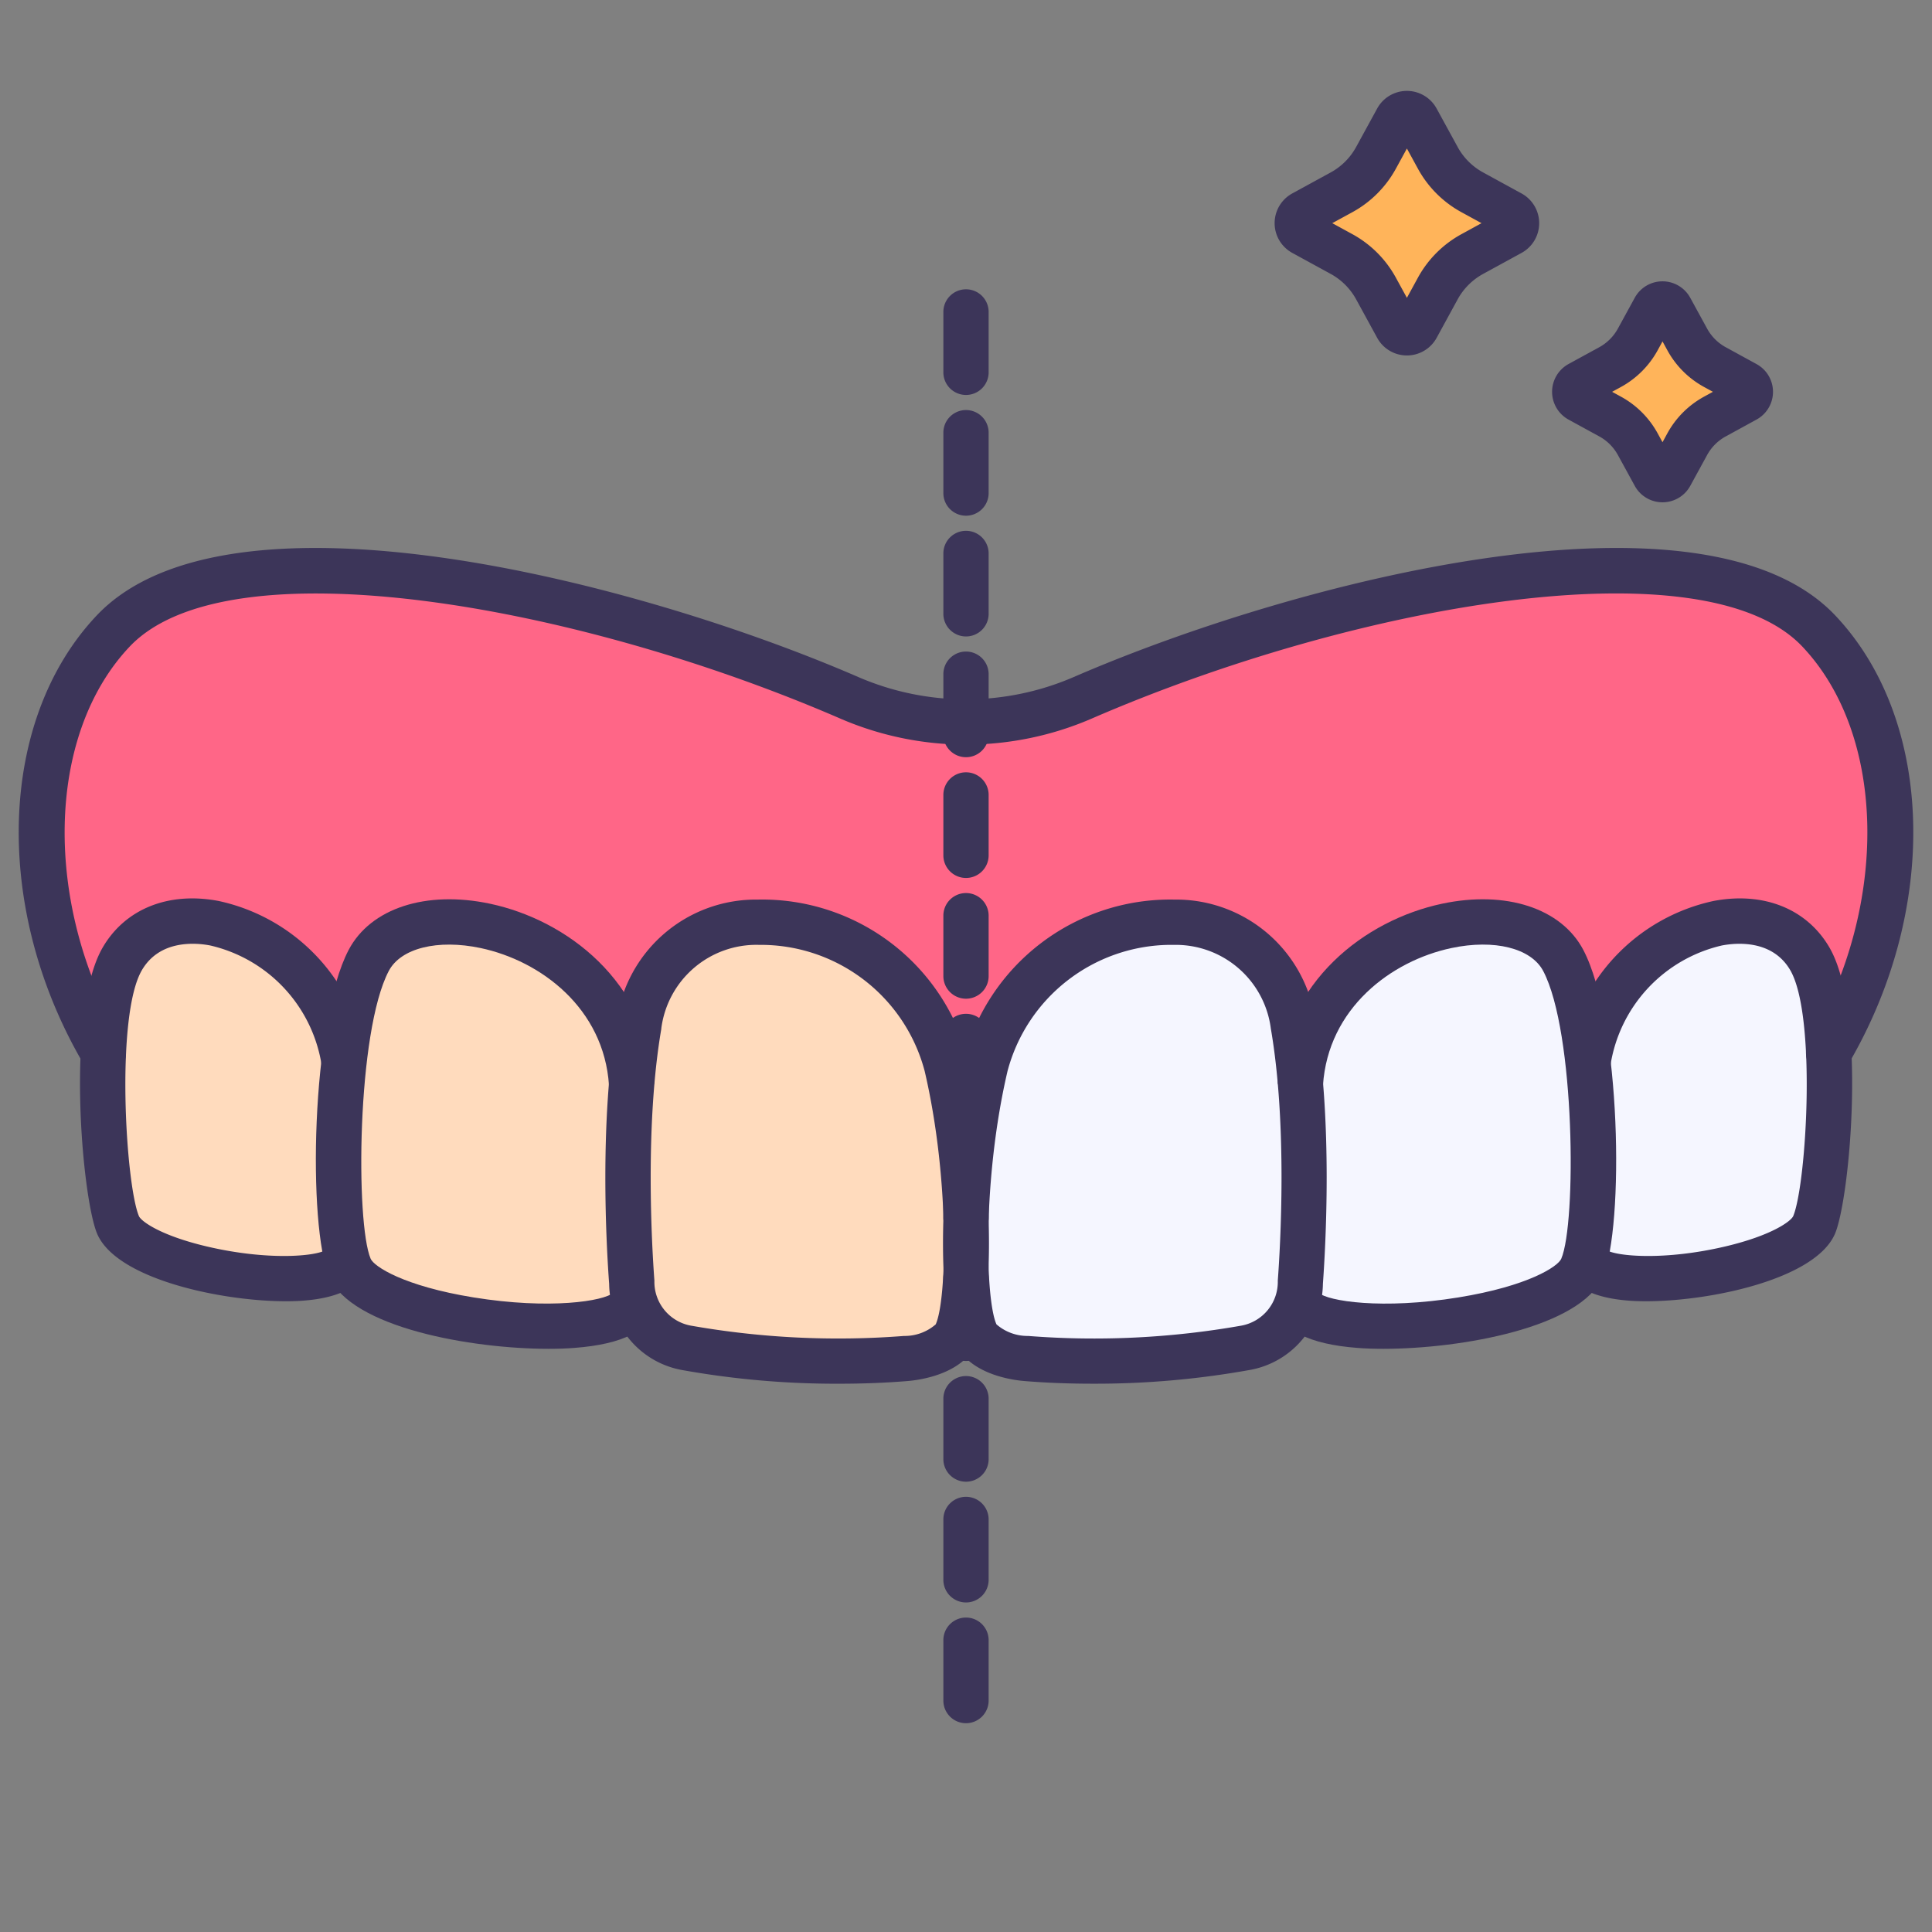 <svg id="Filled_Outline" height="512" viewBox="0 0 128 128" width="512" xmlns="http://www.w3.org/2000/svg" data-name="Filled Outline"><rect x="0" y="0" width="128" height="128" fill="#808080" stroke="none"/><path d="m120.5 41.809c-7.357-7.774-31.582-3.027-48.78 4.431a19.427 19.427 0 0 1 -15.44 0c-17.2-7.458-41.423-12.205-48.78-4.431-5.875 6.208-6.529 17.958-.653 27.955q58.362 27.962 114.306 0c5.876-9.997 5.222-21.747-.653-27.955z" fill="#ff6687"/><path d="m120.19 81.14c-1.31 3.14-14.49 5-15.16 2.21a6.025 6.025 0 0 1 -.21.64c-1.25 2.88-11.53 4.57-16.38 3.61-1.37-.28-2.31-.76-2.49-1.48v-.05a4.227 4.227 0 0 1 -3.43 3.23 57.84 57.84 0 0 1 -14.53.7c-1.07-.09-2.83-.52-3.34-1.64a12.064 12.064 0 0 1 -.62-3.82c-.01-.18-.02-.37-.03-.56a13.838 13.838 0 0 1 -.65 4.38c-.51 1.12-2.27 1.55-3.34 1.64a57.84 57.84 0 0 1 -14.53-.7 4.227 4.227 0 0 1 -3.43-3.23v.05c-.85 3.29-17.27 1.56-18.87-2.13a6.025 6.025 0 0 1 -.21-.64c-.67 2.79-13.85.93-15.16-2.21-.95-2.29-1.82-14.01.3-17.62 2.86-4.89 11.6-2.19 14.13 4.69a.449.449 0 0 0 .87-.07 16.246 16.246 0 0 1 1.32-4.51c1.73-3.29 8.36-3.32 12.83 0 2.07 1.54 3.12 4.27 4.01 6.88a.41.41 0 0 0 .8-.1c.07-.98.16-1.93.26-2.52 1.86-10.75 17.9-7.92 20.38 2.73.21.88.39 1.79.55 2.7a.728.728 0 0 0 .74.63h.03a.724.724 0 0 0 .71-.63c.16-.91.34-1.82.55-2.7 2.48-10.65 18.52-13.48 20.38-2.73.05.28.09.65.14 1.06v.11c.05.42.09.88.12 1.35a.41.41 0 0 0 .8.1c.23-.66.46-1.33.72-1.98a10.923 10.923 0 0 1 3.29-4.9c4.47-3.32 11.1-3.29 12.83 0a16.246 16.246 0 0 1 1.32 4.51.449.449 0 0 0 .87.07c2.53-6.88 11.27-9.58 14.13-4.69 2.12 3.61 1.25 15.33.3 17.62z" fill="#f5f6ff"/><path d="m64.03 73.95v10.59c-.01-.18-.02-.37-.03-.56a13.838 13.838 0 0 1 -.65 4.38c-.51 1.12-2.27 1.55-3.34 1.64a57.84 57.84 0 0 1 -14.53-.7 4.227 4.227 0 0 1 -3.43-3.23v.05c-.85 3.29-17.27 1.56-18.87-2.13a6.025 6.025 0 0 1 -.21-.64c-.67 2.79-13.85.93-15.16-2.21-.95-2.29-1.82-14.01.3-17.62 2.86-4.89 11.6-2.19 14.13 4.69a.449.449 0 0 0 .87-.07 16.246 16.246 0 0 1 1.32-4.51c1.73-3.29 8.36-3.32 12.83 0 2.07 1.54 3.12 4.27 4.01 6.88a.41.41 0 0 0 .8-.1c.07-.98.16-1.93.26-2.52 1.86-10.75 17.9-7.92 20.38 2.73.21.88.39 1.79.55 2.7a.728.728 0 0 0 .74.63z" fill="#ffdbbd"/><g fill="#3c3559"><path d="m64 114.167a1.5 1.5 0 0 1 -1.5-1.5v-4a1.5 1.5 0 0 1 3 0v4a1.5 1.5 0 0 1 -1.5 1.5zm0-8a1.5 1.5 0 0 1 -1.5-1.5v-4a1.5 1.5 0 0 1 3 0v4a1.5 1.5 0 0 1 -1.5 1.5zm0-8a1.5 1.5 0 0 1 -1.5-1.5v-4a1.5 1.5 0 0 1 3 0v4a1.5 1.5 0 0 1 -1.5 1.5zm0-8a1.5 1.5 0 0 1 -1.5-1.5v-4a1.5 1.5 0 0 1 3 0v4a1.5 1.5 0 0 1 -1.5 1.5zm0-8a1.5 1.5 0 0 1 -1.5-1.5v-4a1.5 1.5 0 0 1 3 0v4a1.5 1.5 0 0 1 -1.5 1.5zm0-8a1.5 1.5 0 0 1 -1.5-1.5v-4a1.5 1.5 0 0 1 3 0v4a1.5 1.5 0 0 1 -1.5 1.5zm0-8a1.5 1.5 0 0 1 -1.5-1.5v-4a1.5 1.5 0 0 1 3 0v4a1.5 1.5 0 0 1 -1.5 1.5zm0-8a1.5 1.5 0 0 1 -1.5-1.5v-4a1.5 1.5 0 0 1 3 0v4a1.5 1.5 0 0 1 -1.5 1.5zm0-8a1.5 1.5 0 0 1 -1.5-1.5v-4a1.5 1.5 0 0 1 3 0v4a1.5 1.5 0 0 1 -1.5 1.5zm0-8a1.5 1.5 0 0 1 -1.5-1.5v-4a1.5 1.5 0 0 1 3 0v4a1.5 1.5 0 0 1 -1.5 1.5zm0-8a1.5 1.5 0 0 1 -1.5-1.5v-4a1.5 1.5 0 0 1 3 0v4a1.5 1.5 0 0 1 -1.5 1.5zm0-8a1.5 1.5 0 0 1 -1.5-1.5v-4a1.5 1.5 0 0 1 3 0v4a1.5 1.5 0 0 1 -1.5 1.5z"/><path d="m121.152 71.264a1.5 1.5 0 0 1 -1.292-2.264c5.31-9.033 5.117-20.282-.45-26.163-6.482-6.853-29.493-2.857-47.094 4.776a20.975 20.975 0 0 1 -16.632 0c-17.6-7.629-40.611-11.626-47.094-4.773-5.567 5.881-5.76 17.13-.45 26.16a1.5 1.5 0 0 1 -2.586 1.521c-6.06-10.309-5.7-22.819.856-29.747 8.7-9.193 35.574-2.371 50.467 4.087a17.967 17.967 0 0 0 14.246 0c14.893-6.459 41.764-13.281 50.467-4.087 6.556 6.928 6.916 19.438.856 29.747a1.5 1.5 0 0 1 -1.294.743z"/><path d="m55.617 91.675a57.735 57.735 0 0 1 -10.423-.906 5.87 5.87 0 0 1 -4.836-5.705c-.176-2.387-.663-10.7.5-17.427a9.311 9.311 0 0 1 9.335-8.037 14.1 14.1 0 0 1 13.983 10.678c1.7 7.286 1.686 16.191.539 18.706-.938 2.058-3.742 2.444-4.58 2.513-1.442.119-2.968.178-4.518.178zm-11.8-23.529c-1.1 6.389-.632 14.4-.461 16.7a2.946 2.946 0 0 0 2.406 2.979 56.265 56.265 0 0 0 14.131.685 3.129 3.129 0 0 0 2.1-.767c.742-1.624.938-9.636-.731-16.779a11.229 11.229 0 0 0 -10.98-8.364 6.351 6.351 0 0 0 -6.47 5.545z"/><path d="m36.355 89.363c-5.113 0-13.089-1.4-14.548-4.783-1.426-3.31-1.207-16.88 1.293-21.647 1.45-2.758 5.126-3.958 9.362-3.06 5.1 1.081 10.437 5.159 10.879 11.831.054.826-2.94 1.025-2.994.2-.337-5.108-4.516-8.248-8.508-9.094-2.843-.6-5.288.008-6.083 1.521-2.12 4.032-2.2 16.72-1.2 19.064.22.51 2.176 1.809 6.817 2.562 5.054.819 8.644.246 9.252-.307.247-.742 3.083.051 2.875.852-.426 1.639-2.207 2.555-5.444 2.8-.51.041-1.085.061-1.701.061z"/><path d="m72.383 91.674c-1.551 0-3.076-.058-4.519-.177-.837-.069-3.641-.455-4.58-2.513-1.146-2.515-1.162-11.42.54-18.706a14.137 14.137 0 0 1 13.983-10.678 9.311 9.311 0 0 1 9.339 8.034c1.159 6.726.672 15.04.5 17.428a5.87 5.87 0 0 1 -4.836 5.7 57.738 57.738 0 0 1 -10.427.912zm5.068-29.074a11.237 11.237 0 0 0 -10.7 8.364c-1.669 7.143-1.473 15.155-.732 16.778a3.128 3.128 0 0 0 2.1.768 56.079 56.079 0 0 0 14.132-.685 2.946 2.946 0 0 0 2.406-2.978c.171-2.3.642-10.309-.461-16.7a6.351 6.351 0 0 0 -6.47-5.545c-.097-.002-.186-.002-.275-.002z"/><path d="m91.645 89.363c-.617 0-1.19-.02-1.707-.06-3.237-.248-5.018-1.164-5.444-2.8-.208-.8 2.628-1.594 2.875-.852.608.554 4.2 1.127 9.252.307 4.641-.753 6.6-2.052 6.816-2.562 1.01-2.344.925-15.032-1.195-19.064-.8-1.513-3.237-2.125-6.083-1.521-3.992.846-8.171 3.986-8.508 9.094-.054.827-3.048.628-2.994-.2.442-6.672 5.782-10.75 10.879-11.831 4.235-.9 7.911.3 9.362 3.06 2.506 4.767 2.721 18.337 1.3 21.647-1.464 3.384-9.44 4.782-14.553 4.782z"/><path d="m109.058 86.211c-.421 0-.816-.014-1.177-.042-2.514-.2-3.964-1.026-4.313-2.465-.194-.806 2.6-1.583 2.86-.887.679.423 3.866.708 7.879-.237 3.064-.722 4.352-1.668 4.5-2.014.871-2.1 1.557-13.278-.2-16.293-1.186-2.026-3.561-1.817-4.525-1.633a9.674 9.674 0 0 0 -7.387 7.952c-.127.82-3.091.363-2.965-.456a12.593 12.593 0 0 1 9.791-10.443c3.318-.633 6.184.516 7.675 3.066 2.49 4.258 1.38 16.561.386 18.958-1.264 3.022-8.234 4.494-12.524 4.494z"/><path d="m18.942 86.211c-4.29 0-11.26-1.472-12.515-4.494-.994-2.4-2.1-14.7.385-18.957 1.492-2.552 4.36-3.7 7.676-3.067a12.593 12.593 0 0 1 9.791 10.443c.126.819-2.839 1.276-2.965.456a9.674 9.674 0 0 0 -7.387-7.952c-.965-.185-3.339-.393-4.525 1.634-1.761 3.014-1.075 14.195-.2 16.292.143.346 1.431 1.292 4.495 2.014 4.011.944 7.2.661 7.879.237.264-.7 3.054.081 2.86.887-.349 1.439-1.8 2.268-4.313 2.465-.365.031-.761.042-1.181.042z"/></g><path d="m92.559 7.907-1.393 2.546a5.754 5.754 0 0 1 -2.287 2.288l-2.547 1.392a.743.743 0 0 0 0 1.3l2.547 1.393a5.754 5.754 0 0 1 2.287 2.288l1.393 2.546a.743.743 0 0 0 1.3 0l1.392-2.546a5.75 5.75 0 0 1 2.288-2.288l2.546-1.393a.743.743 0 0 0 0-1.3l-2.546-1.392a5.75 5.75 0 0 1 -2.288-2.288l-1.388-2.546a.743.743 0 0 0 -1.304 0z" fill="#ffb45a"/><path d="m109.623 20.448-1.115 2.04a4.618 4.618 0 0 1 -1.833 1.833l-2.04 1.115a.6.6 0 0 0 0 1.045l2.04 1.116a4.622 4.622 0 0 1 1.833 1.832l1.115 2.04a.6.6 0 0 0 1.045 0l1.115-2.04a4.622 4.622 0 0 1 1.833-1.832l2.04-1.116a.6.6 0 0 0 0-1.045l-2.04-1.115a4.618 4.618 0 0 1 -1.833-1.833l-1.115-2.04a.6.6 0 0 0 -1.045 0z" fill="#ffb45a"/><path d="m93.211 23.55a2.243 2.243 0 0 1 -1.968-1.165l-1.393-2.548a4.24 4.24 0 0 0 -1.691-1.691l-2.547-1.393a2.244 2.244 0 0 1 0-3.935l2.549-1.393a4.24 4.24 0 0 0 1.689-1.691l1.392-2.546a2.244 2.244 0 0 1 3.936 0l1.393 2.546a4.228 4.228 0 0 0 1.691 1.691l2.546 1.393a2.244 2.244 0 0 1 0 3.937l-2.546 1.392a4.244 4.244 0 0 0 -1.691 1.69l-1.391 2.547a2.244 2.244 0 0 1 -1.969 1.166zm-4.945-8.765 1.333.729a7.231 7.231 0 0 1 2.883 2.886l.729 1.332.728-1.333a7.237 7.237 0 0 1 2.884-2.884l1.332-.729-1.332-.728a7.233 7.233 0 0 1 -2.884-2.885l-.728-1.333-.729 1.333a7.234 7.234 0 0 1 -2.882 2.884z" fill="#3c3559"/><path d="m110.146 33.279a2.093 2.093 0 0 1 -1.839-1.091l-1.116-2.039a3.1 3.1 0 0 0 -1.236-1.236l-2.04-1.116a2.1 2.1 0 0 1 0-3.677l2.039-1.115a3.109 3.109 0 0 0 1.237-1.238l1.115-2.038a2.095 2.095 0 0 1 3.677 0l1.116 2.039a3.1 3.1 0 0 0 1.236 1.237l2.04 1.116a2.094 2.094 0 0 1 0 3.676l-2.039 1.116a3.089 3.089 0 0 0 -1.236 1.236l-1.116 2.04a2.094 2.094 0 0 1 -1.838 1.09zm-3.34-7.32.589.322a6.1 6.1 0 0 1 2.428 2.427l.323.59.321-.589a6.1 6.1 0 0 1 2.429-2.428l.589-.323-.589-.321a6.094 6.094 0 0 1 -2.429-2.43l-.321-.588-.322.589a6.117 6.117 0 0 1 -2.429 2.429z" fill="#3c3559"/></svg>